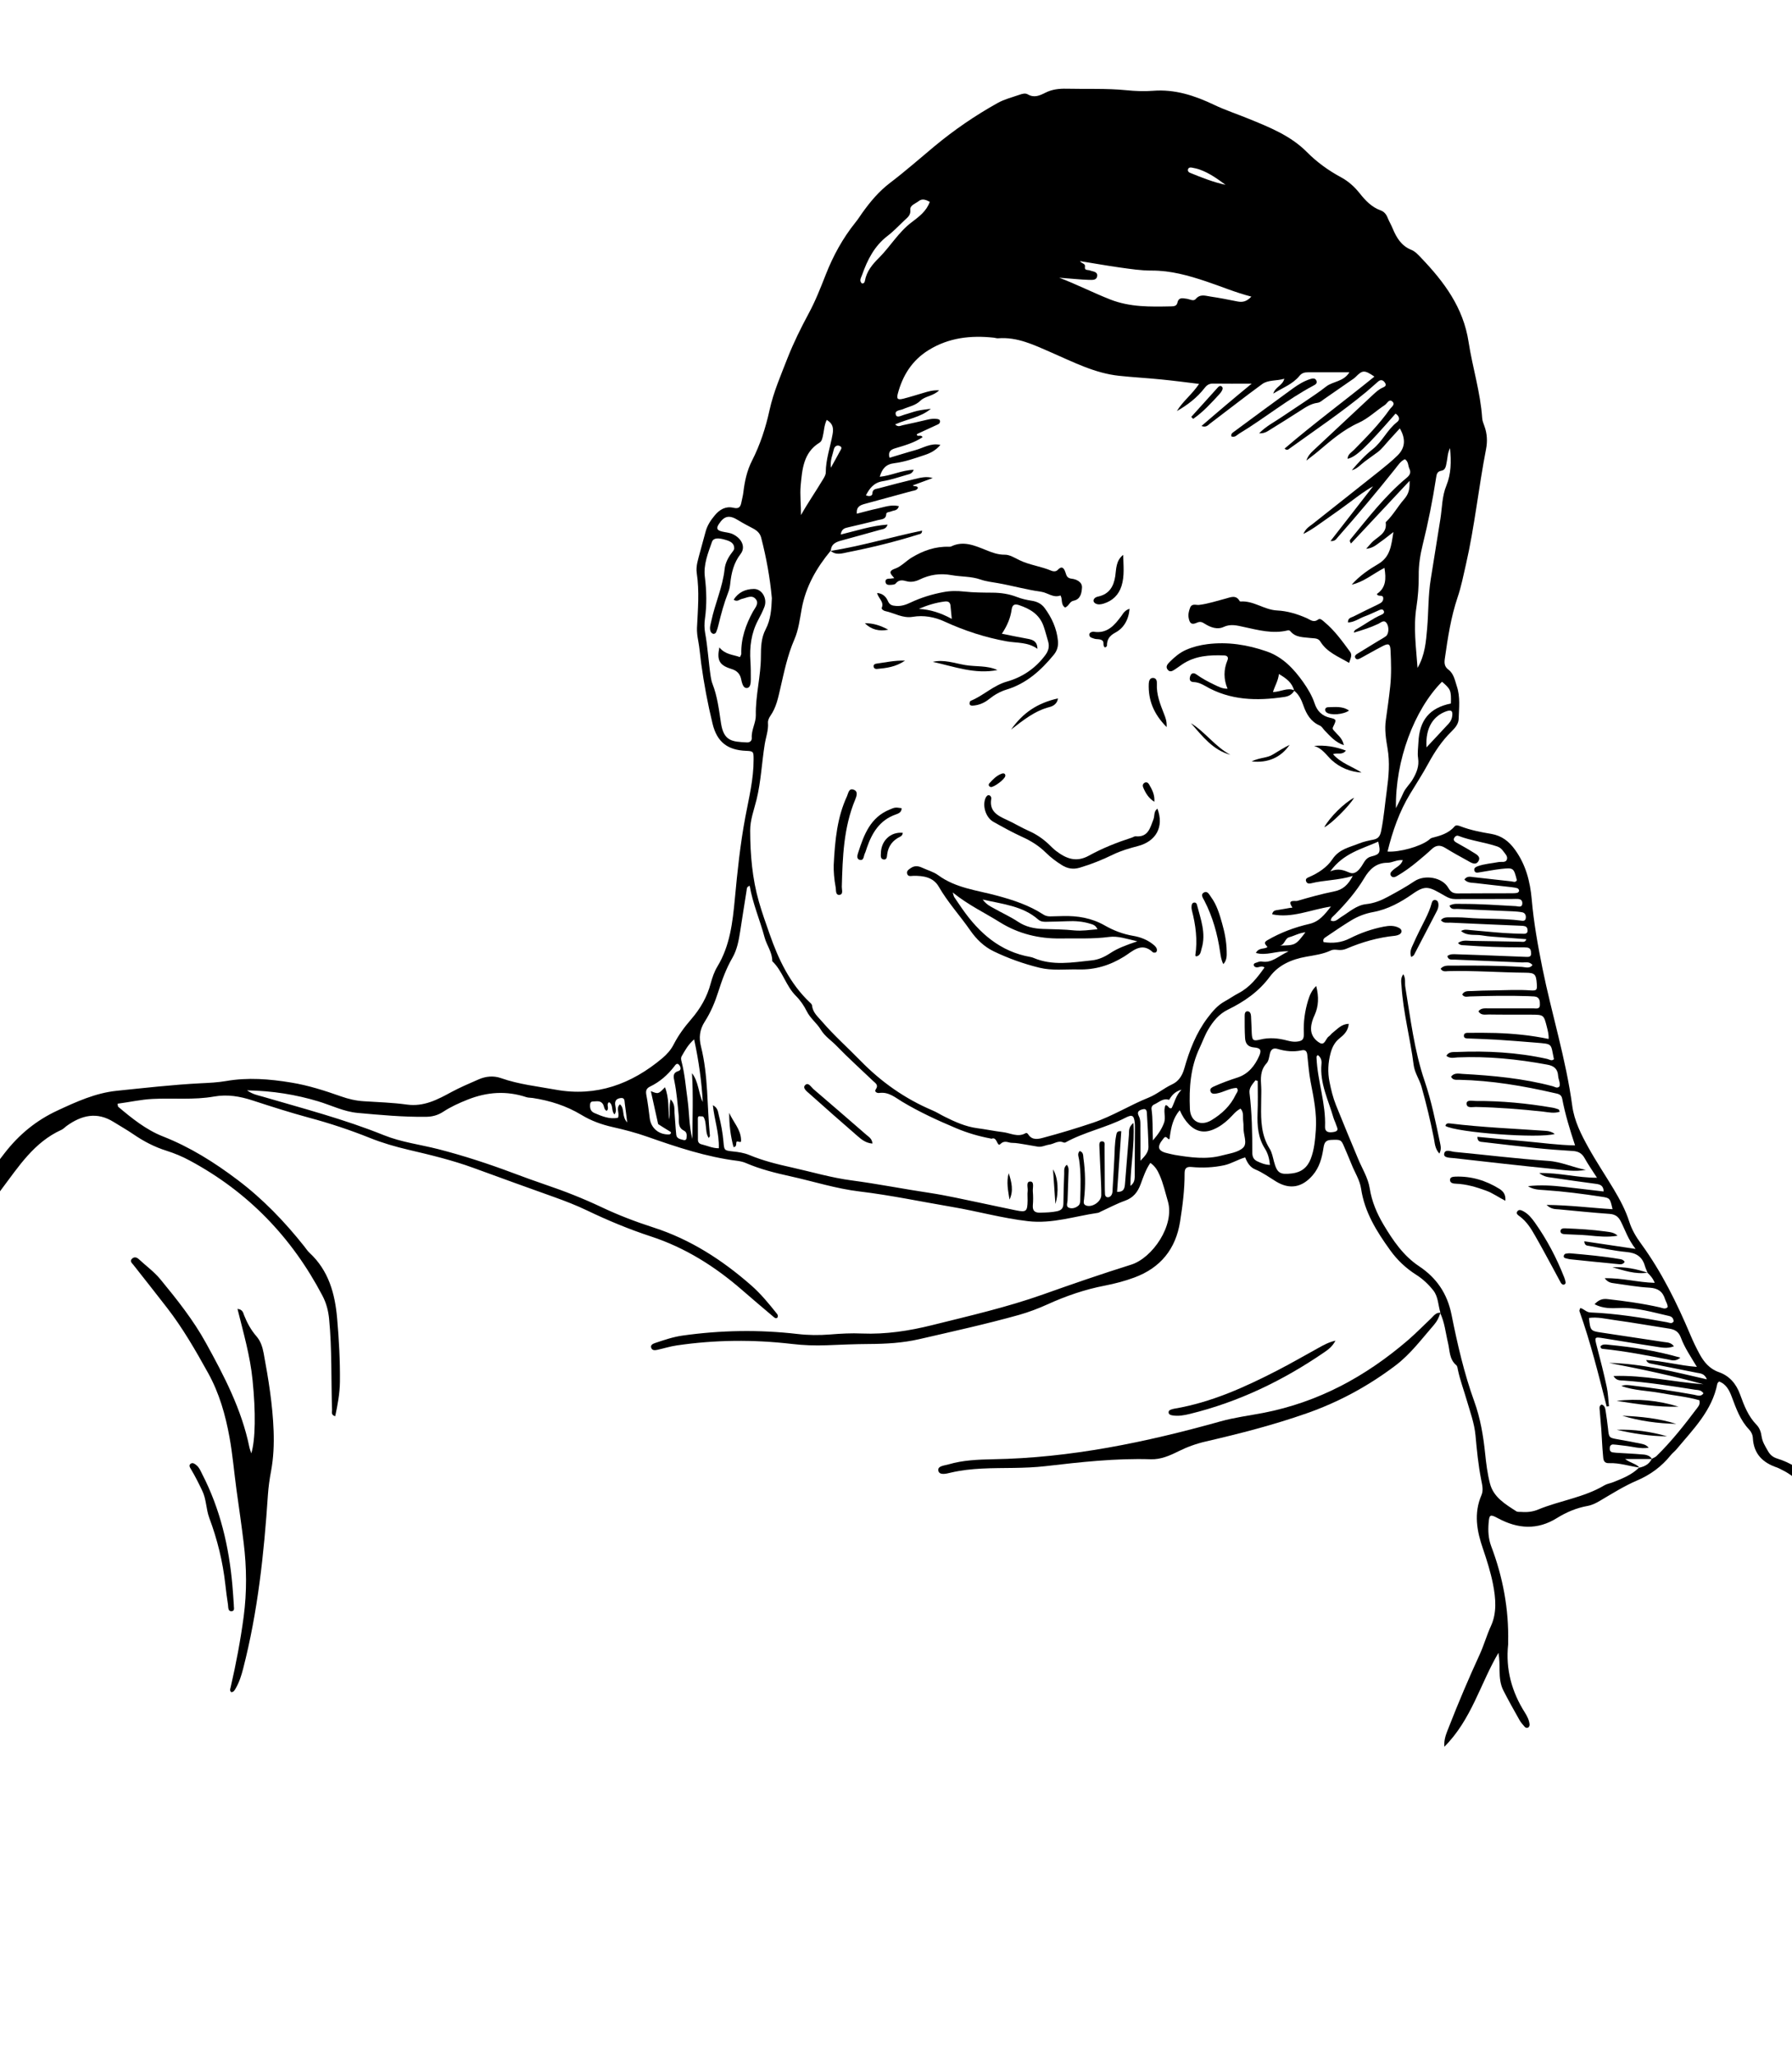 <?xml version="1.0" encoding="utf-8"?>
<!-- Generator: Adobe Illustrator 22.0.1, SVG Export Plug-In . SVG Version: 6.00 Build 0)  -->
<svg version="1.1" id="Calque_1" xmlns="http://www.w3.org/2000/svg" xmlns:xlink="http://www.w3.org/1999/xlink" x="0px" y="0px"
	 viewBox="0 0 2256.9 2587.9" style="enable-background:new 0 0 2256.9 2587.9;" xml:space="preserve">
<style type="text/css">
	.st0{fill:#FFFFFF;}
</style>
<g>
	<path d="M1814.2,1652.8c-3-9.5-2.7-20.4-9.1-28.4c-6-7.6-13.2-14.4-21.6-19.7c-12.9-8.2-23.8-18.5-32.7-30.9
		c-17-23.6-32.2-47.8-36.6-77.4c-1.6-11-8.1-20.6-12.1-30.9c-2.9-7.4-6.2-14.7-9.3-22.1c-3.7-8.9-4.5-8.9-16.6-8.4
		c-7.4,0.3-8.5,4.6-9.4,10.2c-1.9,12.4-5,24.3-13.5,34.2c-13.2,15.4-28.8,18.5-46.1,8c-8.7-5.3-16.9-11.4-26.4-15.3
		c-6.5-2.7-10-8.5-12.6-15.1c-9.4,2.7-17.3,7.9-26.4,9.9c-13.6,2.9-27.3,3.5-41.1,2.2c-6.3-0.6-8.8,1.5-8.8,8
		c0.1,20.5-2.5,40.7-5.7,60.9c-5.5,34.4-24.6,58-57.5,70.2c-12.1,4.5-24.5,7.7-37.2,10.2c-25,4.8-48.9,13-72,23.5
		c-11.7,5.3-23.8,9.9-36.2,13.4c-41.5,11.6-83.5,20.8-125.5,30.5c-20.8,4.8-42.1,6-63.5,6.1c-17.8,0.1-35.5,0.9-53.3,1.6
		c-14.7,0.6-29.3,0-43.9-1.7c-48.3-5.6-96.6-5.2-144.8,1.9c-8.3,1.2-16.4,3.8-24.7,5.6c-3.1,0.7-6.7,0.8-7.6-3.2
		c-0.7-3.1,2.4-4.5,4.9-5.4c11.4-3.8,22.7-7.7,34.7-9.4c48.2-6.8,96.5-7.6,144.8-2c13.7,1.6,27.4,1.7,41.2,0.6
		c13.3-1.1,26.7-1.8,39.9-1.2c30.1,1.2,59.4-3.3,88.3-10.5c47-11.7,94.2-22.5,139.9-38.7c36.8-13.1,73.7-25.8,111-37.5
		c26.7-8.4,55.1-49.5,46.1-79.9c-3.3-11.1-5.7-22.3-10.4-32.9c-2.5-5.7-5.5-11-11.6-15.3c-5.7,8.2-8.8,17.5-12.1,26.4
		c-3.7,10.3-9.3,17.5-20,21.3c-10.4,3.7-20.2,9-30.3,13.6c-1.2,0.6-2.4,1.4-3.6,1.6c-29.2,4.2-57.4,14-88,10.5
		c-32.4-3.7-63.5-12.5-95.4-17.9c-38.9-6.6-77.6-14.8-116.8-19.5c-29.6-3.5-58.1-12.7-87.1-19.1c-19.1-4.2-38-8.9-56.1-16.7
		c-3.2-1.4-6.8-2.2-10.3-2.7c-39.5-4.9-76.8-17.4-114.1-30.5c-14.2-5-28.8-8.8-43.5-12.1c-14-3.2-26.9-7.8-39.4-15.4
		c-18.7-11.3-39.5-17.9-61.2-21.2c-2.6-0.4-5.4-0.2-7.9-1c-25.1-8.3-49.4-6.7-74.1,3.1c-10.8,4.3-21.2,9-30.8,15.3
		c-6.6,4.3-13.5,6.2-21.3,6.3c-28.9,0.4-57.7-2.3-86.4-4.9c-17.4-1.6-33.2-9.6-49.7-14.6c-28.2-8.4-56.9-13.2-89.6-13.8
		c7.5,5.2,13.4,6.1,19,7.7c51.5,15.1,103.5,28.6,153.5,48.8c21.9,8.8,45.5,11.7,68.3,17.5c31.9,8.2,63.1,18.4,93.8,29.9
		c13.7,5.1,27.5,10.2,41.4,14.9c24,8.1,47.5,17.4,70.4,28.2c21.3,10.1,43.3,18.5,65.7,25.7c46.5,15,86.5,40.9,122.9,72.8
		c12.1,10.6,22.2,23,32.2,35.5c1.2,1.4,1.9,2.9,0.9,5c-2.2,2-3.9,0-5.5-1.3c-13.2-11.2-26.5-22.3-39.5-33.7
		c-33.9-29.4-71.2-52.9-114.1-67c-27.9-9.1-54.9-20.4-81.4-33.1c-12.8-6.1-26.1-11.3-39.5-16.1c-34.3-12.2-68.5-24.6-102.7-37.1
		c-26.8-9.8-54.4-16.4-82.1-22.9c-16.5-3.9-32.6-8.5-48.3-14.8c-25.2-10.1-50.8-18.6-77-25.6c-24-6.5-47.7-14.1-71.3-21.8
		c-15.8-5.1-31.3-7.8-48.3-4.8c-25.4,4.5-51.4,1.7-77.1,3c-15,0.7-29.5,4.1-44.3,6c0.4,2.3,0.3,3.4,0.8,3.9
		c17.3,14.6,35,28.9,56.3,37.3c34.2,13.4,65,32.8,94.1,54.8c31.7,23.9,59.1,52.4,83.8,83.5c2.2,2.8,4.2,5.9,6.7,8.2
		c24.1,22.3,32.1,51.4,34.8,82.7c2.3,26.5,3.8,53.1,3.5,79.8c-0.2,14.7-2.9,28.9-5.9,43.2c-5.5-1.4-3.9-5-4-7.8
		c-1.3-38.2,0-76.4-3.7-114.5c-1-10.4-3.5-20-8.3-29.2c-38.6-73.6-93.8-130.9-167.2-170.3c-9.4-5.1-19.3-9.2-29.4-12.4
		c-15-4.7-28.6-11.8-41.6-20.7c-8-5.5-16.6-10.3-24.9-15.5c-21.1-13.2-40.5-8.5-59.3,5.1c-2.2,1.6-4,3.7-6.4,4.8
		c-34.6,15.6-54.1,46.5-75.7,75.1c-7,9.2-13.2,18.9-22.2,26.4c-16.1,13.4-25.8,31.6-36.4,49c-11.8,19.4-23.6,38.7-38.2,56.1
		c-4.6,5.5-7.6,11.8-10.5,18.4c-9.4,22.1-17.4,44.6-23.8,67.8c-3.4,12.3-9.2,24-14.2,35.9c-17.4,41.4-37.9,81.3-59.3,120.7
		c-1.2,2.3-3,4.2-4.4,6.1c-5.2-1.4-3.6-4.9-3.5-7.7c0.8-26.3,10-50.3,20.3-74c11.7-26.9,24.4-53.3,35.1-80.6
		c7.5-18.9,13.4-38.6,18.4-58.4c3.8-14.6,10.5-27.4,19.5-39c19.9-25.7,36.3-53.7,53.9-80.9c3.9-6,7.4-12.2,12.5-17.2
		c21.3-20.9,38.8-45,57-68.5c18.1-23.3,39.7-41.1,66.7-53.6c23.9-11.1,47.6-21.9,74.1-24.7c35.3-3.6,70.6-7.7,106.1-9.5
		c10.6-0.5,21.4-1,31.8-2.8c27.6-4.8,54.8-2.6,82.1,1.9c21.6,3.5,42.3,10.2,62.8,17.4c9.3,3.3,18.7,5.5,28.5,6.1
		c18.2,1.2,36.4,1.7,54.4,4.2c21.5,3,38.9-6.4,56.4-15.9c11-5.9,22.4-10.7,33.8-15.7c9.3-4.1,19.1-5,28.6-1.6
		c22.3,7.8,45.8,10.3,68.8,14.5c51,9.2,95.3-7,134.2-39.7c5.8-4.9,10.8-10.5,14.3-17.4c5.9-11.5,13.6-21.9,22-31.6
		c11.5-13.3,20.1-28.1,24.6-45.2c2-7.3,4.4-14.5,8.3-21c16-26.3,19.3-55.8,22.1-85.5c3.2-34.5,6.8-68.8,13.2-102.9
		c4.5-24,10.5-47.7,10.4-72.4c0-10-0.1-10.5-9.5-10.9c-22.8-0.9-36.5-10.6-42.2-34.2c-6.1-25.1-10.8-50.2-14.3-75.7
		c-1.3-9.7-2-19.4-3.8-29c-1-5.2-1.7-10.6-1.5-15.9c1.1-23,3.2-45.9-0.3-69c-1.3-8.9,1.9-17.6,4.1-26.2c2.2-8.6,4.8-17.1,7-25.7
		c2.1-8,6.4-14.5,11.6-20.7c6.1-7.4,13.8-11.8,23.3-9.6c7.6,1.8,9.2-1.3,10.4-7.6c0.8-3.9,1.8-7.7,2.3-11.7
		c1.6-13.7,4.5-27.3,10.8-39.7c10.4-20.4,17.4-41.9,22.2-64c5-22.8,14.3-43.9,22.6-65.3c7.6-19.3,16.9-38.1,26.8-56.5
		c8.4-15.5,14.9-32.2,21.4-48.7c9.3-23.7,21.4-45.8,37.4-65.7c3.1-3.8,5.7-7.9,8.5-11.9c10.1-14.1,21-27.2,35.1-37.9
		c19.1-14.5,37.1-30.4,55.5-45.7c25-20.8,51.7-39.1,80.1-54.9c8.4-4.7,18.2-7.1,27.4-10.3c3.3-1.2,7.3-2.3,10.4-0.5
		c8.2,4.8,15.1,1.5,22.5-2.2c8.1-4.1,17-5.1,26-4.9c25.3,0.6,50.6-0.6,75.9,1.9c11,1.1,22.3,1.6,33.3,0.7c27.6-2.2,52.7,6.1,77,17.7
		c14.1,6.7,28.8,11.5,43.2,17.4c26.3,10.7,53.2,21.4,73.5,41.9c13.1,13.2,27.4,23.4,43.5,32.1c8.9,4.8,16.6,11.8,23.1,19.9
		c7.2,9.1,15.1,17.5,26.5,21.6c4.4,1.6,7.1,5,8.8,9.4c1.8,4.5,4.4,8.7,6.2,13.2c4.9,11.7,10.9,22,23.7,27.1
		c4.7,1.9,8.6,6.2,12.3,10.1c28.9,30.2,53.1,62.5,59.7,105.9c4.9,31.9,14.9,63.1,17.1,95.6c0.2,3.5,1.6,6.9,2.8,10.2
		c3.5,9.5,4,19.2,2.1,28.9c-9.4,48.3-14.4,97.5-25.4,145.5c-3.2,13.8-5.9,27.9-10.5,41.3c-8.4,25-12.3,50.8-16,76.8
		c-0.8,5.4-0.8,10.2,4.5,14.1c6.8,5.1,8.1,13.4,10.6,21c4.5,13.4,2.7,27.3,2.3,40.9c-0.1,6.4-4.5,11.5-9,15.9
		c-12.2,11.9-21.4,25.9-29.5,40.8c-7,12.9-15,25.1-22.6,37.7c-13.7,22.5-22.2,47.1-28.5,72.7c15.1,1,40.8-6.2,51.5-14.2
		c1.4-1.1,2.8-2.6,4.4-3c10.6-2.7,21-5.6,28.6-14.5c1.8-2.1,5-1,7.6,0c12.5,4.8,25.6,7.3,38.7,9.5c13,2.3,22.1,9.2,29.9,20.1
		c13.5,18.8,18.9,39.8,20.9,62.2c2.5,29.2,7.7,58,13.5,86.8c11.7,57.8,29.6,114.3,37.5,172.9c2.6,19.5,11.3,36.4,20.5,53
		c9.9,17.8,21.3,34.8,31.8,52.3c7.7,12.9,14.9,26.2,19.5,40.7c3.2,10.2,8.6,19.3,15,28c25.8,35.4,45,74.4,62,114.6
		c3.4,8.2,7.3,16.2,11.5,24c5.6,10.3,12.7,18.9,24.5,23c13.4,4.7,21.8,14.8,26.6,28c5,13.8,10.2,27.5,20.8,38.3
		c3.8,3.9,5.6,9.2,6.3,14.5c1,6.9,4.5,12.3,7.8,18.1c2.8,5.1,6.4,8.1,11.8,9.8c34.7,10.8,53.7,35.4,62.6,69.9
		c5.2,20.1,12.9,39.6,19.4,59.5c2.3,7.2,6.4,11.9,13.7,15c14.9,6.2,24.4,18.9,34,31.1c3.1,3.9,4.4,8.7,2.7,14.7
		c-5.2,0-8.5-3.5-11.8-6.7c-5.1-4.9-9.8-10.2-14.8-15.4c-5.3-5.5-10.9-10.6-18.2-13.1c-8.2-2.8-13.5-8.3-16.2-16.4
		c-7.5-22.8-15.9-45.3-22-68.4c-6.8-25.7-20.3-45-44.5-56.5c-1.6-0.8-3.1-1.7-4.8-2.3c-18.1-6-29.6-17.1-30.7-37.2
		c-0.2-4-2-7.9-4.8-10.8c-11.1-11.6-16.2-26.3-21.7-40.9c-3.1-8.3-7-16.2-16.1-19.5c-1,1.3-1.9,1.9-2.1,2.7
		c-6.6,34.1-30.5,57.5-51.4,82.6c-2.3,2.7-5.2,4.9-7.4,7.6c-11.4,14.2-25.6,24.6-42.2,31.7c-16.4,7-31.4,16.5-46.7,25.5
		c-5,3-10.2,5.6-15.9,6.6c-13.8,2.5-26.4,7.8-38.2,15.1c-24.9,15.6-49.6,13.8-74.5,0.4c-9.9-5.3-10.9-4.8-11.8,6.1
		c-0.8,9.8-0.3,19.4,3.2,28.9c14.8,39,22.4,79.4,21.4,121.2c0,0.9,0.1,1.8,0,2.7c-3.3,31.2,4.5,59.6,21.2,85.9
		c2.8,4.5,5.3,9.3,5.8,14.8c0.1,1.2-0.5,2.8-1.3,3.5c-1.5,1.2-3.5,0.9-4.8-0.5c-2.3-2.7-4.8-5.4-6.5-8.4
		c-7-12.4-13.9-24.7-20.4-37.4c-3.9-7.6-4.7-16.2-4.8-24.7c-0.1-7.4,0-14.9-1.4-22.7c-22.9,38.8-33.9,84.1-68.2,118.3
		c-0.6-10.3,2.9-17.4,5.7-24.7c12.1-31,25.1-61.6,39-91.8c5.3-11.6,8.7-24,14.1-35.7c7.6-16.6,6-34.7,2.6-52.3
		c-3-15.3-7.7-30.1-12.7-44.8c-7.7-22.2-11.8-44.6-1.9-67.5c2.8-6.4,0.8-13.3-0.4-19.7c-3.6-18.3-5.4-36.9-7.1-55.5
		c-1.4-15.2-6.7-29.4-10.9-43.9c-3.7-12.8-8.4-25.3-11.2-38.3c-0.4-2.2-0.7-5-2.1-6.2c-8.9-7.4-8.1-18.3-10.4-27.9
		c-3.1-12.9-4.2-26.3-10.2-38.4L1814.2,1652.8z M2080.4,1836.4c1.9-1.1,4.1-1.8,5.7-3.3c19.1-18.6,35.6-39.6,51.6-60.9
		c1.8-2.4,3.8-5,2.5-9.5c-15.7-4.5-32.4-6-48.9-9.1c-16.4-3-33.3-3.1-49.3-8.8c5.1-2.1,10.1-1,15.2-0.4c25.6,3,51,6.8,76.4,11.4
		c3.8,0.7,8.5,3,11.8-1.8c-2.9-4.5-7.2-4-11-4.6c-29.8-4.7-59.6-9.4-89.8-11.5c-4-0.3-8.8,0.5-12.5-5.7
		c39.1-1.4,75.9,7.7,113.2,10.4c-39.3-10.9-79-19.2-118.9-26.9c41.6,0.9,81.6,11.1,123.3,20.7c-3-7.6-8.3-7.4-12.8-8.3
		c-18.7-3.8-37.4-7.5-56.1-11.2c-2.7-0.5-5.8-0.7-7.6-4.8c21.5,1.1,41.4,6.9,63.9,8.6c-8-13.3-15.5-24.3-20.1-36.7
		c-2.7-7.4-7.4-10.3-14.5-11.4c-23.2-3.6-46.4-7.7-69.7-10.9c-10.4-1.4-20.8-4.1-31.6-2.6c1.7,15.9,2,16.4,15.5,18.4
		c26.3,4,52.7,7.9,79,11.9c4.2,0.6,8.8,0.4,12.5,5.4c-8.8,3.4-16.5,1.3-24.1,0.2c-21.5-3.2-42.9-6.9-64.4-10.3
		c-11.9-1.9-11.7-1.8-8.5,10.5c4.4,16.7,8.7,33.5,12.3,50.4c1.8,8,2,16.4,2.9,24.6c-1,0.1-1.9,0.3-2.9,0.4
		c-10.3-40.4-20.3-80.8-34.3-120.1c-0.3-1,0.6-2.4,1.1-3.9c4.8,1.2,7.4,5.4,12.9,5.6c32.4,1.3,64.4,6.5,96.3,12.3
		c2.8,0.5,5.9,2.5,8.3-0.9c0-3.8-2.1-6.1-5.4-6.9c-20.7-4.6-41-11-62.7-10.1c-10,0.4-20.8,0.9-31.5-4.8c5.5-5.7,10.2-7.2,16.6-6.4
		c22.1,2.5,44,5.5,65.7,10.4c3.2,0.7,6.6,2.9,9.8-0.3c0.1-3.8-2.2-6.7-3.3-10.1c-3-9.7-9.1-13.8-19.5-14.4
		c-14.6-0.8-29.1-3.4-43.6-5.4c-4-0.6-8.5-0.6-12.9-6.5c22.3-0.5,41.8,5.3,63,5.8c-2.3-5.8-5.5-9.3-9-12.6l0.1,0.2
		c-1.1-2.9-2.5-5.7-3.4-8.7c-3.3-11.8-10.9-16.6-23.1-17.7c-15.9-1.5-31.5-5-47.3-7.7c-2.4-0.4-5.6-0.2-6-5.8
		c20.8,3.1,41.1,6.1,64.6,9.6c-9.6-12.3-13.1-23.8-18.5-34.4c-3.1-6.3-7.2-9.2-14.3-9.7c-21.3-1.5-42.5-3.7-63.7-5.7
		c-4.6-0.4-9.6,0.1-15.6-5.6c29.4,0.3,56,3.8,83.1,5.4c-3.2-13.9-3.2-14.1-13.8-15.7c-23.7-3.6-47.5-6.7-71.4-8.3
		c-7.2-0.5-14.6-0.5-21.3-5c15.6-1.8,31.1-0.8,46.6,1c16.1,1.9,32.3,3.8,48.7,5.7c-0.2-7.4-4.3-8.9-9.7-9.6
		c-18.5-2.4-36.9-5.1-55.4-7.8c-4.6-0.7-9.5-0.8-16.1-5.8c25.7-0.6,48,6,72.8,5.9c-5.9-9.2-11.2-16.7-15.6-24.7
		c-3.4-6.2-8.1-8.6-15-9c-15.5-0.9-31-2.1-46.5-3.7c-22.1-2.3-44.1-4.9-66.2-7.5c-3.1-0.4-7.3,0.1-7.3-6.6c20.5,1.9,40.7,3.9,61,5.7
		c20.2,1.8,40.3,4.7,62,5.1c-6.7-20.3-12.5-39.3-16.2-58.8c-1.1-5.7-5.3-6.1-9.8-7.1c-39.5-9.1-79.2-15.8-119.8-16.7
		c-3.7-0.1-8.1,0.9-10.4-3.9c4-5.3,9.7-3.8,14.7-3.5c38.2,2.1,76.2,5.6,113.3,15.5c2.7,0.7,5.7,3.3,8.6,0.2
		c1.2-4.6-1.4-8.7-1.7-13.1c-0.6-8.7-4.8-12.7-13.9-14.3c-37.3-6.9-74.7-10.7-112.6-9.1c-4.6,0.2-9.6,1.9-14.3-2
		c3.2-5.5,8.5-4.6,13-4.8c38.3-1.6,76.4,0.4,113.9,8.7c2.8,0.6,5.6,3.2,8.6,0.4c-4.3-20.3-1-19-23.3-20.9
		c-16.4-1.4-32.8-2.6-49.1-3.7c-11.5-0.7-23.1-1-34.6-1.5c-2.5-0.1-6.2,0.2-6.4-3c-0.3-4.5,3.9-4.1,6.8-4.1
		c11.1-0.1,22.2-0.1,33.3,0.2c22.1,0.7,44,2.8,66.6,7.5c0.3-5.9-1.1-10.5-2.2-15.1c-3.9-15.3-3.9-15.4-19.6-15.5
		c-17.8-0.1-35.5,0.1-53.3-0.2c-4.6-0.1-10,1.6-13.3-4c3.6-4.7,8.7-3.6,13.4-3.7c18.7-0.1,37.3,0.1,56,0c3.3,0,7.9,1.3,8-4.2
		c0.1-4.8-0.1-10.2-7-10.8c-2.7-0.2-5.3-0.3-8-0.4c-24.4-0.8-48.9-0.4-73.3,0.4c-3.3,0.1-7.1,1.5-9.5-2.5c2.8-5,7.6-4.1,11.8-4.3
		c8.9-0.5,17.8-0.7,26.6-0.8c16-0.2,31.9-1.2,47.9,0c7.6,0.5,8.2-0.7,7.6-8.4c-0.9-12-2.4-13.8-14.2-13.9c-32.4-0.3-64.8-2.8-97.2-2
		c-3.3,0.1-7.1,1.3-9.7-3c4.1-4.8,9.7-3.8,14.7-3.9c29.3-0.2,58.6-0.2,87.9,1.6c4.2,0.3,9.4,2.5,13.1-2.3c-3.8-4.8-8.6-3.2-12.8-3.3
		c-28.4-1.3-56.8-2.3-85.2-3.6c-3.5-0.2-8.1,1.1-9.2-4.5c3.8-2.9,8-2.3,11.9-2.2c18.2,0.5,36.4,1.3,54.6,2
		c11.1,0.4,22.2,0.9,33.3,1.3c2.7,0.1,5.7-0.2,5.6-3.9c0-3.6-0.3-7.4-5.1-7.9c-2.6-0.3-5.3-0.2-8-0.2c-23.6,0-47.1-0.9-70.6-2.6
		c-2.8-0.2-5.8,0.2-8.3-2.9c5.6-4.1,11-2.8,16.1-2.7c20.9,0.2,41.7,0.8,62.6,1.1c2.5,0,6,1.2,7.4-3.2c-9.8-0.7-19.1-1.4-28.4-2.1
		c-9.3-0.8-18.7-1.1-27.8-2.7c-8.5-1.5-18.1,1.3-26.1-5.5c4.3-2.5,7.8-1.5,11.3-1.2c14.2,1.2,28.3,2.7,42.5,3.7
		c8.4,0.6,16.9,0.8,25.3,1c2.4,0.1,4.6-0.9,4.7-3.5c0.1-2.7-0.6-5.5-3.8-6.1c-2.1-0.5-4.4-0.5-6.6-0.6c-28.8-1.3-57.7-2.4-86.5-3.8
		c-4.2-0.2-8.9,1.2-12.3-3.1c2.9-3.7,7-3.6,10.9-3.6c7.1,0,14.2-0.1,21.3,0.5c22.6,1.9,45.3,0.6,67.8,3.5c2.9,0.4,6.7,1.3,7-3.5
		c0.3-3.4-1.2-6.3-4.8-6.9c-3.9-0.7-7.9-1-11.9-1.2c-23.1-1-46.1-1.9-69.2-3c-3.5-0.2-8.1,1.5-10.3-4.1c5.3-3.1,10.7-2.2,15.8-2.2
		c22.7-0.1,45.3,1.6,67.9,2.8c2.9,0.2,7.9,2.3,8.1-3.4c0.2-5.6-4.3-5.8-8.6-5.7c-1.8,0.1-3.6,0.1-5.3,0.1c-23.5,0-47.1,0.1-70.6,0.1
		c-4.7,0-8.4-1.3-13-4c-19.9-11.5-24-14.2-40.8-2.4c-14.8,10.4-31.3,19.4-49.3,22.7c-10.4,1.9-19.5,5.4-28.2,10.7
		c-10.6,6.5-20.9,13.5-31.2,20.5c-2.1,1.4-4.7,2.9-3.3,6.7c11.5,1.7,22.3,0.8,33.2-4.8c13.4-6.8,27.8-11.8,42.7-14.7
		c6.6-1.3,13.3-1.7,19.5,1.8c3.9,2.3,3.6,6.2-0.3,8.2c-1.6,0.8-3.3,1.3-5.1,1.5c-21.4,2.1-41.8,8-61.5,16.4
		c-3.3,1.4-6.9,1.8-10.5,1.4c-3.1-0.3-6.1-0.7-9.1,0.8c-9.8,4.6-20.4,5.9-30.9,7.8c-18,3.2-34.7,10.3-45.7,25.1
		c-14,18.9-32.3,31.5-52.8,41.5c-11.3,5.5-18.8,14.8-24.9,25.2c-4.3,7.2-7.1,15.3-10.7,22.9c-11.6,24.4-13.4,50.4-12.3,76.8
		c0.6,15.9,13.4,22.5,27.1,14.3c13.1-7.9,24.1-18.2,30.7-32.3c1.2-2.5,4.2-5.1,1.1-8.4c-9.1,0.4-16.8,5.7-25.5,7.1
		c-3,0.5-6.7,0.8-7.6-3.3c-0.7-3.2,2.1-4.5,4.5-5.6c9.7-4.4,19.7-8,29.9-11.3c13.6-4.5,21.8-15,27.2-27.4c3.1-7.1,1.4-9.8-6.4-10.4
		c-8-0.6-11.1-5-11.5-11.8c-0.6-9.3-0.5-18.6-0.5-28c0-2.6,0.4-6,3.9-5.7c3.1,0.2,3.9,3.4,4.1,6.1c0.5,7.1,0.5,14.2,0.9,21.3
		c0.5,9,1.6,10.4,10.5,8.2c11.7-2.9,22.9-1.8,34.2,1.2c3.9,1,7.8,1.8,11.8,1.4c7.7-0.8,9.4-2.9,9.1-11c-0.6-13.9,1.3-27.4,5.3-40.7
		c2-6.7,4.7-13,10.3-18.4c3.5,13.7,3,25.7-2,36.6c-2.5,5.3-4.3,10.7-4.5,16.5c-0.4,8.6,4.7,15,11,18.6c6.4,3.6,7.4-5.6,11.4-8.2
		c1.8-1.2,3-3.3,4.8-4.6c6-4.6,11.1-11.1,20.3-11.2c-0.8,8.9-6.1,13.8-11.6,18.2c-6.3,5-9.4,11.5-11.4,19
		c-3.1,11.8-3.7,23.6-1.3,35.6c2,10.1,4.4,20,8.2,29.5c9.1,22.7,18.5,45.2,27.9,67.7c5.1,12.3,12.5,23.8,14.6,37.1
		c2.6,16.6,9,31.5,17.4,45.7c11.9,19.9,24.9,39.1,44.6,52.2c22.1,14.7,35.6,34.3,41,61c7.4,36.9,15.8,73.8,28.7,109.4
		c7.6,21,11.3,42.9,13.6,65c1.3,12.8,2.9,25.7,6.1,38.1c4.4,17.4,19.3,26.1,33.2,35.1c1.7,1.1,4.3,0.6,6.5,0.8
		c7.2,0.6,14.4-0.2,21-3c27.4-11.3,57.6-15.1,83.5-30.5c3.4-2,7.5-2.5,11.2-4c11.5-4.6,23.1-9.1,32.2-18.1
		C2071.6,1846.2,2077.1,1843,2080.4,1836.4z M1046.1,693.4c-17.8,21.5-31.3,45-36.4,72.9c-2.4,13.1-4,26.8-9.3,38.8
		c-8.6,19.8-12.8,40.6-17.6,61.3c-2.8,12.1-5.2,24.3-12.6,34.8c-1.7,2.4-3.2,5.8-3,8.6c0.8,9.5-2.7,18.2-4.1,27.2
		c-3.7,23.2-4.7,46.8-10.3,69.7c-3.2,12.9-8.1,25.6-8,39c0.1,30.2,2.6,60.3,11,89.5c3.9,13.6,8.7,27,13.4,40.4
		c11.2,32.1,25.5,62.4,50.7,86.3c1.3,1.2,2.7,2.3,2.9,4.2c0.9,8.7,7.4,13.9,12.5,19.9c15.1,17.5,32.4,32.9,48.5,49.4
		c26.1,26.7,55.9,47.7,90.3,62.3c5.3,2.2,10.2,5.4,15.3,7.9c13.1,6.6,26.8,12.7,41.1,14.6c10.9,1.4,21.7,3.7,32.6,5
		c9.4,1.1,18.7,6.9,28.4,1.4c1.4-0.8,2.6,0.1,3.4,1.3c4.9,8,13,6,19.2,4.3c21-5.6,41.8-11.9,62.4-18.8c24.4-8.2,46.3-22.1,70.2-31.7
		c10.4-4.2,19.1-11.8,29.4-16.6c8.1-3.7,12.9-10.8,15.5-20.2c6.4-22.6,14.8-44.4,29.2-63.5c6.3-8.3,12.6-15.9,21.8-20.9
		c5.8-3.2,11.3-7.1,17.2-10.2c14.3-7.4,23.7-19.6,32.8-32.4c-4-2.9-7.4,0.6-10.8-0.3c-1.4-0.4-2.4-1.1-2.7-2.5
		c-0.4-1.7,0.9-2.5,2.1-2.9c2.5-0.8,5.3-2.2,7.7-1.8c13,2.4,21.1-7,34-12.8c-15.5-0.8-28,5.9-41.2,2c3.8-7.2,10.5-4.3,14.6-7.4
		c-2.1-3.1-5.9-5.2-0.3-8.5c16.6-9.7,34.3-16.3,52.9-20.6c12.3-2.8,19.1-11.3,27.3-21.9c-25.8,3.9-48.8,15-74,9.8
		c1-5.1,4.4-5,7.3-5.5c5.2-0.9,10.5-1.7,15.8-2.7c0.7-0.1,3,0.3,2-1c-6.7-10,3.9-7,6.5-7.7c15.3-4.5,30.8-8.8,46.4-11.9
		c11.1-2.2,17.7-8.3,23.5-19.5c-18.3,5.6-35.8,5.1-52.6,9.3c-2.9,0.7-5.5,0.1-6.3-3.1c-0.7-2.8,1.7-3.9,3.7-4.7
		c11.7-5,22.9-12.5,29.4-22.3c8.7-13.2,21.6-15.1,33.8-20.1c5.7-2.3,11.9-3.6,18-4.8c6.1-1.2,8.4-4.4,9.7-10.6
		c3.5-17,4.8-34.2,7.2-51.4c2.4-17.6,4-35.1,0.9-53c-2-11.6-3.9-23.7-2.1-35.8c2-14.1,4-28.1,5.5-42.3c1.6-15,1.1-30.2,0.4-45.2
		c-0.4-8.3-2.5-9.2-10.2-5.2c-9.1,4.7-17.9,9.8-26.9,14.7c-2.3,1.2-5.3,3.1-7.1,0.3c-1.9-2.9,1-4.7,3.3-6.1
		c8.3-5.1,16.7-10.2,25-15.3c3.4-2.1,7-3.9,10.2-6.3c3.5-2.8,4-11.4,1-16c-3.4-5.3-7.3-1.1-10.4,0.4c-9.9,4.7-20.2,8-31.1,11.2
		c0.5-3,2.1-3.7,3.6-4.5c10.4-5.9,20-13.2,31.1-18c2-0.9,4.3-2.3,2.9-5c-1.3-2.5-3.8-1.7-5.8-0.8c-6.1,2.6-12.1,5.7-18.3,7.9
		c-6.8,2.5-13,7.4-20.9,7.6c-0.3-5.8,4.1-6.1,6.9-7.5c10.3-5.3,20.7-10.2,31.1-15.3c3.1-1.6,6.5-3.1,6.4-7.6c-0.1-5.7-6.5-1-8-5.5
		c11.3-7.6,11.9-18.8,9.5-32.8c-14.4,7.5-26.1,17.7-41.2,21.1c9.6-10.9,21.3-18.9,33.4-26c15.3-9,16.4-23.2,19.1-40.2
		c-6.8,5.2-11.5,9.1-16.6,12.6c-4.6,3.2-8.9,7.6-17.7,8.5c3.4-3.8,4.8-5.4,6.2-7c7-8.1,20.6-11.6,18.4-26.2c0-0.3,0.4-0.8,0.8-1.1
		c8.7-8.4,14.5-19.1,22.2-27.9c6-6.9,7.4-12.7,7.1-23.4c-25.7,27.5-49.6,53.1-73.8,78.9c-1.9-2.7-1.7-4-0.8-5.1
		c22.3-27.1,43.7-55,70.8-77.5c4-3.3,5.9-6.6,3.6-11.4c-1.9-3.9-1-9-5.7-12.1c-5.4,2.4-8.5,7.4-12,11.8
		c-23.5,29.5-47.8,58.4-72.8,86.7c-1.8,2.1-3.2,5-8.9,4.5c18.6-23.9,36.1-46.4,53.6-68.9c-10.3,5.7-19.4,12.7-28.5,19.5
		c-9.6,7.1-19.3,14.2-29.2,21c-9.2,6.3-18,13.4-30.1,19.5c3.3-7.4,7.9-9.6,11.6-12.5c28.2-22.4,56.5-44.6,84.6-67
		c7.6-6.1,15.2-12.3,22.2-19.1c10-9.7,10.8-21,3.1-34.3c-4.5,5-9,9.9-13.5,14.8c-4.8,5.2-9.1,11.2-14.7,15.3
		c-5.3,3.9-10.7,7.8-16.1,11.7c-5.2,3.9-9.5,9.2-16.2,10.9c8.2-9.6,16.5-18.8,26.2-26.4c12.4-9.7,18.4-24.7,30.9-34.3
		c4-3,2.7-7.7-2-10.6c-37.8,43.2-49.6,54.4-60.4,56.9c0.2-5.8,5-8.1,8.2-11.4c15.9-16.2,31.8-32.3,44.9-50.9c2.1-3,7.5-6.2,3.2-9.9
		c-4.1-3.6-6.5,2.6-9.4,4.5c-11.1,7.3-21,17-33,22.4c-19.5,8.8-35,22.4-50.9,35.8c-4.8,4.1-10,7.8-14.9,11.7
		c1.8-5.4,4.9-9.1,8.4-12.3c25.3-23.7,50.6-47.3,75.9-70.9c3.6-3.3,7.2-6.6,11.8-8.6c2.7-1.2,5.1-2.5,3.1-5.8
		c-2.1-3.5-5.2-5-8.8-1.9c-5.1,4.3-9.9,8.9-15,13.1c-30.8,25.5-64,47.8-96.5,71.2c-1.6,1.2-3.5,3-6.3,0.1
		c36.6-31.4,75.4-60,113.1-90.6c-12.5-8.5-15-8.3-23.4,0.2c-1.8,1.9-4.1,3.3-6.3,4.8c-11.3,7.9-22.6,15.7-33.9,23.5
		c-2.5,1.8-4.8,4.1-8.1,4.5c-8.7,1.1-15.6,6.1-22.7,10.6c-12,7.6-23.9,15.3-36.1,22.7c-3.9,2.4-7.7,5.5-14.7,5.1
		c9.1-9.3,19.2-14.1,28.3-20.4c9.5-6.5,19.3-12.7,28.8-19.2c9.2-6.3,18.5-12.3,27.2-19.2c8.6-6.8,21.9-5.9,29.4-18
		c-18.6,0-35.5,0-52.3,0c-4.1,0-7.5,0.8-10.5,4.4c-8.4,10.4-20.8,14.9-33.1,22.4c2.7-8.7,11.8-10,13.9-18.7c-10,3-20.2,1.2-27.8,6.7
		c-22.2,16.2-43.8,33.2-65.8,49.8c-2.5,1.9-4.7,5.2-10.7,3c11.1-9.5,21-18.1,31.1-26.6c9.9-8.4,19.9-16.6,32.1-26.7
		c-18.4,0-33.4,0.1-48.5-0.1c-4.8-0.1-7.7,1.6-10.9,5.7c-9.4,12.1-21.4,21.3-34.8,28.9c7.3-12.2,18.9-20.7,28-34.2
		c-17.2-2.1-32.4-4.1-47.7-5.6c-17.7-1.8-35.4-2.7-53-4.6c-30.6-3.2-57.7-17.3-85.3-29.3c-21.7-9.4-42.7-19.9-67.3-17.9
		c-1.7,0.1-3.5-0.6-5.3-0.8c-28.9-3.1-56.6-0.1-82,15.6c-20.9,12.9-32.8,32-38.9,55.1c-1.7,6.5,0,7.9,7.1,6.1
		c8.6-2.2,17.1-4.9,25.6-7.4c5.7-1.7,11.4-3.5,19.4-3.1c-7.6,7.4-17.5,7.2-23.3,12.8c-6.5,6.4-14.7,7.6-22.3,10.9
		c-3.6,1.6-10.9,1.3-8.9,7.2c1.4,4.2,7,0.8,10.5-0.2c5.6-1.5,11-3.6,16.6-4.9c5.6-1.3,11.3-1.8,17-2.6c-13.2,11.1-29.9,12.8-45,19.7
		c3.8,3.8,6.8,1.5,9.5,1c10.4-2.1,20.8-4.6,31.2-7c3.9-0.9,7.9-1.5,11.9-0.9c1.7,0.3,3.7,0.5,3.9,2.8c0.2,2-1,3.4-2.7,4.1
		c-8.4,3.9-16.9,7.8-25.4,11.7c-1.1,0.5-1.4,1.1-0.8,2.1c2,1.5,5.3-1.1,6.9,2.3c-10.5,7-22.5,10.4-34.3,13.9
		c-5.7,1.7-9.4,4.2-7.3,12c11.3-3.3,21.8-6.7,32.4-9.6c10.1-2.7,19.6-9.4,31.7-6.6c-5.8,6.8-12.3,10.2-19.5,12.6
		c-12.6,4.2-25.3,8.8-38.5,10.4c-10.7,1.3-15.4,6.9-18.4,17.1c14.6-1.4,27.7-8.3,42.8-8.8c-2,5-5.3,5.4-8.2,6.2
		c-10.2,2.9-20.4,6.5-30.9,8.2c-11.1,1.8-16.4,8.8-21.1,17.7c4.1,1.9,8,0.9,8.1-2.1c0.2-6.1,4.5-5.7,8.1-6.7c15-4,30-8,45.1-11.6
		c7.3-1.7,14.8-3.8,22.8-1.3c-8.3,3-16.5,6.1-25.2,9.3c2.6,1.9,5.5,0,6.6,3.1c-1.5,3.3-4.9,3.3-7.7,4c-19.7,5.4-39.4,10.8-59.1,16.1
		c-5.8,1.6-10.9,3.4-10.2,12.4c9.1-2.3,17.5-4.7,26.1-6.5c8.7-1.9,17.3-5.3,26.9-3c-1.7,6-6.1,5-9.1,6.4c-2.3,1.1-6.7,0.9-6.8,3.3
		c-0.3,7.3-6.1,6.7-10.3,7.8c-12.4,3.3-25,6.2-37.5,9.1c-4.4,1-8.5,1.9-9.5,9.1c19.9-4.8,38.6-11.1,59-12.5c-2,5.8-6,5.6-9.2,6.5
		c-16.2,4.6-32.5,9-48.8,13.5c-6.7,1.8-12.9,4.2-13.5,12.5L1046.1,693.4z M1423.7,1492.8c4.2-2.9,5.3-6.8,5.4-11.3
		c0-20.4,0.2-40.8,0.3-61.3c0-2.2,0-4.5-0.2-6.7c-1.1-9.5-3.2-10.8-11.8-6.4c-24.3,12.5-51.6,17.8-75.6,31.1c-0.6,0.3-1.7,0.3-2.4,0
		c-6.6-3-12,1.9-17.9,2.7c-4.8,0.7-9.3,3.3-14.3,2.6c-5.3-0.8-10.5-1.9-15.7-2.7c-5.7-0.9-11.4-2.1-17.1-2.1c-4.6,0-9-3.9-14.5,1.5
		c-4.3,4.3-3.8-9.9-11.1-6.7c-0.3,0.1-0.8-0.2-1.3-0.3c-14.9-2.8-29.2-7-43.2-12.9c-23.3-9.8-46.2-20.3-67.9-33.3
		c-9-5.4-17.2-12.8-29.1-11.1c-2.8,0.4-6.4-1.6-4.4-4.4c4-5.8-0.4-7.9-3.4-10.8c-15.4-14.7-31.3-29-46.1-44.3
		c-6.5-6.7-14.4-11.6-19.6-20.1c-4.9-8.2-13.3-14.3-17.7-23.2c-3.6-7.2-8.1-13.8-13.8-19.5c-12.7-12.7-16.6-31.2-29.7-43.6
		c0.2-11.1-7-19.8-9.7-30.1c-5.8-21.7-14.9-42.4-18.7-64.8c-4,1.2-3.6,3.8-3.9,5.9c-2.8,17.1-5.4,34.3-8.1,51.5
		c-1.8,11.5-3.9,23-9.7,33.1c-7.9,13.6-13.2,28.2-17.9,43c-4.2,13.2-9.6,26-17,37.5c-6.7,10.4-7.5,20.4-4.7,31.5
		c9.2,36.9,7.5,74.8,11.2,112.2c0.1,0.7-0.7,1.4-1.5,2.8c-3.3-5-3-10.4-3.7-15.6c-0.4-3.5-0.7-7.1-2.5-10.3c-1.1-2-3.1-1.1-4.7-1.4
		c-2.6-0.5-2.8,1.3-2.8,3.1c0,8.9,0.1,17.8,0.1,26.6c0,3.1,1.9,5,4.7,5.6c7.1,1.7,13.9,5,21.6,4.9c0.6-18.7-5.5-35.5-7.5-54.2
		c6.3,3.3,6.4,8.2,7.4,12.2c2.9,11.2,5,22.5,6,34.1c0.9,10.6,1,10.7,11.7,11.9c7.1,0.7,14.2,1.8,20.8,4.5
		c17.3,7.2,35.4,11.7,53.6,15.7c25.1,5.6,50,13,75.5,16.3c33,4.4,65.7,10.9,98.6,15.8c21,3.2,41.8,8,62.7,12.3
		c15.2,3.1,30.4,6.6,45.6,9.6c12.9,2.6,14.3,1.3,14.5-12.4c0.1-4-0.4-8,0.1-12c0.5-4.3-2.5-12.1,3.4-11.9c5.3,0.1,2.7,8.1,3.1,12.6
		c0.5,5.7,0.5,11.6,0,17.3c-0.5,7.1,2.6,9.5,9.3,9.3c7.1-0.2,14.1-0.3,21.2-1.8c5.9-1.3,8-4.2,8-10.1c0.1-12.4,0.6-24.9,1-37.3
		c0.1-3.7-0.8-7.9,3.3-11.1c2.9,3.5,2.2,7.1,2.1,10.5c-0.3,11.5-0.9,23.1-1.2,34.6c-0.1,3.3-2.5,7.7,2.3,9.2c3.9,1.2,8-0.1,11.2-2.7
		c2.7-2.2,2.4-5.6,2.5-8.7c0.5-16.4,1-32.8-1.4-49.2c-0.5-3.6-2.7-7.5,0.7-11c4.8,1.4,4.3,5.5,4.7,8.8c2.4,17.2,2.8,34.5,0.8,51.8
		c-0.3,2.9-1.5,6.5,2.6,8c7.6,2.8,19-4.8,19.1-13c0.1-9.3-0.5-18.6-0.9-28c-0.5-11.1-1.1-22.2-1.5-33.3c-0.1-2.5-0.4-6.3,2.9-6.5
		c4.8-0.3,3.6,4.1,3.6,6.8c0.2,16.4,0.2,32.9,0.3,49.3c0,3.5,0.1,7.1,0.3,10.6c0.1,1.9,1.2,3.4,3.1,3.7c1.9,0.2,3.5-0.8,4.6-2.2
		c2-2.6,1.8-5.9,1.9-8.9c0.8-12.4,1.4-24.8,2.1-37.2c0.5-9.8,0.4-19.6,2.3-29.2c0.6-2.8,0.6-6.4,6.5-5.6
		c-1.8,25.4-3.6,50.8-5.3,76.3c9,0.3,9.5-5,10-10.6c1.6-20.4,3.2-40.7,4.9-61.1c0.4-4.5-1-9.7,5.7-15.1
		C1429.2,1441.8,1423.8,1467.2,1423.7,1492.8z M972.1,753c-2.3-25.3-6.9-50.9-13.5-76.3c-1.5-5.6-5.4-8.9-10.3-11.5
		c-6.3-3.3-12.6-6.6-18.6-10.3c-11.1-6.9-17.5-5.7-24.4,4.9c-3.4,5.2-2.5,7.7,3.9,9.3c4.7,1.2,9.7,1.3,14.1,3.5
		c11.2,5.6,16,16.3,9.4,24.8c-8.6,11.2-11.6,23.7-13,37.1c-0.4,3.9-1.2,8-2.7,11.6c-5.2,13.3-8.9,27-12.2,40.8c-0.7,3-1.6,6-2.8,8.8
		c-0.7,1.7-2.5,2.7-4.3,2c-1.1-0.4-2.3-1.6-2.7-2.7c-1.8-4.4-0.1-8.7,0.8-13c4.6-22.1,14.4-42.9,16.8-65.6c0.8-7.4,4.3-14.4,9-20.5
		c1.3-1.7,3.1-3.8,3.1-5.7c0-6.5-5-8.8-10.3-10.4c-9.9-3.1-15.9-2.7-17.7,2.3c-5,14.2-10.9,28.7-9,44c2.2,17.8,2.6,35.3,0.1,53
		c-0.8,5.6-0.8,11.7,0.2,17.3c3.4,18.4,4.3,37,7.1,55.4c0.5,3.1,1.1,6.2,2.2,9c6.2,15.9,8.2,32.7,10.7,49.3
		c3.5,23.1,14.1,23.6,32.7,24.5c3.5,0.2,6.3-1.8,6.1-5.6c-0.7-10.1,5.3-19.2,5.1-28.6c-0.5-25,6.4-49.3,6.4-74.2
		c0-11.5,0.4-23.3,5.9-33.8C970.6,780.3,971.6,767.2,972.1,753z M1588.4,1382.9C1588.4,1382.9,1588.4,1382.9,1588.4,1382.9
		c0,3.1,0,6.2-0.1,9.3c-0.3,18.7,0.2,37.1,10.7,53.8c3,4.7,4,10.7,5.5,16.3c3.9,14.5,7.5,16.7,22.6,14.9
		c11.8-1.4,19.4-7.4,23.7-18.4c4.5-11.8,5.5-24.1,6.4-36.5c1.4-20.6-2.7-40.5-6.6-60.5c-2.2-11.3-2.9-22.8-4.2-34.2
		c-0.5-4.2-2.4-6.4-7-5.4c-10.2,2.2-20.2,1.3-30.2-1.7c-5.2-1.6-8.4,0.1-9.8,5.7c-1,4.3-1.5,9.4-4.3,12.4
		c-8.1,8.9-7.4,19.2-6.7,29.8C1588.7,1373.1,1588.4,1378,1588.4,1382.9z M1676,1158.9c5.6,2.4,9-2,12.9-4.4
		c10.2-6.2,19.4-15,31.6-16.3c10.1-1.1,18.9-4.6,27.5-9.3c11.3-6.1,22.6-12.3,33.3-19.5c13.1-8.8,35.2-5,42.7,8.2
		c3.4,5.9,6.5,7.1,12.2,7.1c22.2-0.2,44.4-0.1,66.6-0.2c2.7,0,5.4,0,8-0.5c1-0.2,2.4-1.6,2.4-2.6c0.1-1-1-2.8-1.9-3.1
		c-2.5-0.8-5.2-1.2-7.8-1.5c-15-1.7-30-3.3-45-5.1c-4.9-0.6-10.4,0-14.2-4.6c3.6-4.7,7.7-3.3,11.5-2.9c15.9,1.7,31.8,3.6,47.6,5.3
		c2.4,0.3,5.3,1.9,7-1.4c-4-15.6-4.1-15.8-19.2-14.3c-9.2,1-18.4,2.9-27.6,4.3c-2.5,0.4-5.7,1.3-6.7-2.1c-1-3.4,2-4.7,4.4-5.6
		c8.4-3,17.4-3.5,26.1-5.2c3.7-0.7,9,1.3,10.5-3.5c1.2-3.9-2.6-7.3-4.9-10.5c-1.8-2.6-4.3-4.6-7.3-5.6c-16-5.4-33-7.2-48.8-13.3
		c-2.2-0.9-4.4,0.5-5.5,2.7c-1.3,2.6,0.4,4.2,2.3,5.4c6.9,4,14,7.7,20.7,12c4.2,2.7,11.3,5.6,7.5,11.8c-3.6,5.9-9.6,1.5-14.1-1
		c-9.4-5.1-18.7-10.3-27.8-15.9c-6.2-3.8-11.5-3.4-16.8,1.6c-5.8,5.5-12,10.6-18.1,15.7c-8.2,6.8-16.8,13.1-26.1,18.4
		c-2.4,1.4-5.4,2.1-7.2-0.6c-1.9-2.8,0.3-4.9,2.3-6.8c4-4,10.4-5.8,12.6-12.8c-7.6-0.7-13.2,3.3-19.3,3.3
		c-14.2,0-22.7,8.3-29.3,19.5c-10.1,16.9-22.9,31.6-36.7,45.6C1679.4,1153.4,1676.3,1154.9,1676,1158.9z M1334,349.6
		c22,8.3,42.8,19,64.5,27.5c25,9.7,50.3,9.1,76,8.6c3.6-0.1,7.4-0.1,8.4-4.7c1.6-7.2,6.8-5.5,11.6-4.9c3.9,0.5,8.6,3.6,11.4,0.3
		c5.7-6.7,12.2-4,18.5-3.1c11.4,1.7,22.7,3.9,34.1,6.2c6.5,1.3,11.7,0.1,17.5-6.1c-20.6-5.3-38.4-13-56.8-19.1
		c-22.4-7.5-44.8-13.8-68.8-13.7c-13.2,0.1-26.5-2-39.7-3.8c-16.5-2.3-32.9-5.3-50.6-8.1c2.4,3.5,7.1,2.7,6.3,7.3
		c-0.8,4.8,3.8,3.5,6.1,4.4c3.9,1.6,10.1,1.3,9.3,7.2c-0.8,5.7-6.6,4.7-10.9,4.7c-5.3-0.1-10.6-0.6-15.9-1
		C1348,350.8,1341,350.2,1334,349.6z M1562.4,1395.6c-6.1,3-10,8.6-14.7,13c-5.9,5.6-12.2,10.2-19.7,13.3
		c-11.5,4.8-21.6,2.7-30.3-6.1c-4.9-5-8.7-10.8-11.9-18.2c-8.6,10.2-10.7,21.3-12.4,32.6c-0.2,1,0.1,6-2.5,3.1
		c-3.1-3.3-4-1.9-5.9,0.3c-8.7,10.6-6.8,15.8,7,18.6c2.6,0.5,5.1,1.3,7.7,1.7c19.7,3.2,39.5,6,59.2,0.7c9.3-2.5,20.5-3.8,26.8-9.9
		c5.8-5.6-0.1-16.8,0.4-25.6c0.1-2.6-0.1-5.3-0.4-7.9C1565,1406.1,1566.8,1400.5,1562.4,1395.6z M1785.3,840.8
		c9.5-16.3,10.6-33.2,12.1-49.8c1.8-20.7,1.2-41.8,4.6-62.3c4.1-25.2,8.1-50.4,12.1-75.6c2.2-14,2-28.5,7.5-41.8
		c6.1-14.9,6.2-30.1,4.6-47.2c-3.2,6.5-3,12.3-4.2,17.7c-0.9,4.3-1.2,9.8-6.4,10.7c-6,1-6.3,4.9-7,9.4c-4.3,28-9.9,55.9-16.7,83.4
		c-3.2,13-5.3,25.8-5.1,39.3c0.1,13.2-0.9,26.6-2.9,39.7C1779.9,789.6,1783.4,814.4,1785.3,840.8z M1758.1,1017.4
		c3.1-6.3,6.4-12.6,9.2-19c2.9-6.7,8.5-11.3,12-17.5c4.8-8.2,8.2-16.4,6.7-26.4c-1-6.5,0.1-13.3,0.4-19.9
		c1.2-28.1,14.1-43.5,40.9-49c0.5-16.3-0.2-18-11.2-27.4C1781.1,893.4,1757,957.6,1758.1,1017.4z M1008.8,648.4
		c8.7-15.5,18.8-30,27.8-45.1c1.6-2.6,3.4-5.7,3.4-8.5c0-16.6,5.8-32.2,8.6-48.3c1.4-7.9,0.2-13.5-7.4-17.9c-3.4,7-3.3,14.2-5,21
		c-0.8,3-1.3,6-4.3,7.8c-20.2,12.4-21.6,34-23.5,53.7C1007.3,623,1008.9,635.6,1008.8,648.4z M844.6,1383.9
		c5.8,6.3,4.5,11.8,4.9,16.8c0.8,9.3,1.2,18.6,2.2,27.8c0.5,5,5.2,5.5,9,6.6c1.8,0.5,3.7,0,3.9-2.3c0.4-3.6,0.7-7.5-3.1-9.4
		c-8.4-4.1-6.1-12.3-6.7-18.7c-1.4-14.6-2.5-29.1-5.4-43.5c-1-4.9-2.8-10.6,5-12.9c4.1-1.2,2.9-5.4,0.9-7.7c-2.7-3.3-4.8,0.1-6.2,2
		c-8.3,10.7-18.2,19.4-30.5,25.3c-5,2.4-5.5,5.9-4.5,10.9c1.8,9.6,3,19.3,4.2,29c1.6,12.4,11.5,20.8,24.4,20.3
		c1.5-0.1,2.5-1.1,2.3-2.6c-0.1-0.5-1.1-1-1.7-1.4c-0.5-0.3-14.4-8.8-14.4-9c-3-13.6-6-27.2-9.2-41.5c9.4,3.8,9.4,3.8,17.8-4.9
		c5.3,13.4,3.9,27.1,5.3,40.6C844.2,1401.8,842.2,1393.8,844.6,1383.9z M874.2,1308.4c-7.9,7-11.5,14.1-15.5,20.9
		c-1.5,2.5-0.9,4.9-0.2,7.6c4,15.5,5.2,31.5,7.4,47.3c2.3,16.5,1.8,33.3,6.1,49.6c0.1-27.6,1.2-55.1-0.5-82.8
		c8.5,10.8,7.9,24.7,13.6,36.3C883.6,1361.5,880.2,1336.1,874.2,1308.4z M1171,254.1c-4.8-2.6-9.5-4.5-14-0.9
		c-4,3.2-11.1,5.1-10.5,10.8c0.7,6.9-3.4,9.6-7.1,13.1c-7.1,6.7-13.8,13.9-21.5,19.8c-16.7,12.7-25.5,30.3-32.2,49.3
		c-1.2,3.5-4,7.1-0.2,10.6c2.8,0.3,3.5-1.7,3.8-3.3c2.1-12,9.5-20.8,17.7-28.9c14.4-14.4,24.7-32.5,41.3-44.9
		C1157.3,272.8,1166.6,266.2,1171,254.1z M1584,1360.7c-0.9-0.3-1.8-0.5-2.8-0.8c-3.6,4.8-8.3,9.3-7.5,16c3,25,3.5,50.2,3.5,75.4
		c0,5.1,1.9,8.6,6.2,10.6c4.7,2.2,9.5,4.3,16,4.6c-0.7-7.8-2.6-14.7-6.3-20.5c-8.8-13.8-9.8-28.9-9.3-44.6
		C1584.4,1387.8,1584,1374.2,1584,1360.7z M1675.4,1096.9c10.3-4.3,17-1.4,24.2,1.6c6.6,2.7,11.3-2.4,15.1-7.9
		c3.4-4.9,5.2-10.8,12.6-12.5c11-2.6,11.7-5.3,8.5-18.6C1715.1,1068.8,1692.1,1073.9,1675.4,1096.9z M1488.1,1371.7
		c-8.7,2.5-12.4,7.4-15.7,12.9c-7.5-2.6-12.5,2.9-18.3,5.5c-2.6,1.1-4.3,3.3-3.8,6.4c1.7,12.1,1.1,24.3,1.7,39.1
		c7.1-8.2,11.2-14.5,14-22.1c2.7-7.3-1.5-15.4,2-22.3c4,0.4,3.7,5.2,7.6,3.7C1479.4,1387.8,1480.6,1379.3,1488.1,1371.7z
		 M1659.7,1328.2c-1.9,1.2-1.7,2.6-1.6,3.9c1.3,29.1,11.9,57.1,10.7,86.5c-0.2,6.1,4,7.8,11.5,6.3c6.9-1.4,3.4-5.7,2.4-9.1
		c-0.9-3-2.4-5.7-3.3-8.7c-6.4-22.3-17.4-43.5-15.1-67.8C1664.8,1334.8,1663.4,1330.8,1659.7,1328.2z M763.9,1398.4
		c-3.2-1.8-2.9-5.4-4.3-8c-3.1-5.6-8.4-3.8-13-3.8c-2,0-3.2,1.4-3.4,3.4c-0.4,4.7,0.3,8.9,5.3,11.1c9.7,4.2,19.4,8.2,29.8,6
		c2.4-5.9-3-12.1,2.5-16.9c6.5,5.7,1.7,14.8,9.1,22.8c-1.2-9.8-2-16.7-3-23.6c-0.5-3.3,0.3-7.9-5.3-7.1c-4.3,0.6-7.3,2.6-6.9,7.9
		c0.3,3.9,2.5,8.3-0.8,12.7c-4.5-4.8-1.1-12.2-6.9-15.4C762.8,1390.4,768.2,1395.5,763.9,1398.4z M1796.6,940.8
		c9.6-10.3,18.9-20.1,28.1-30.1c2.4-2.6,3.9-5.9,4.3-9.5c0.8-6.4-1.2-7.9-7.4-5.8C1806,900.9,1794.9,915.2,1796.6,940.8z
		 M1436.3,1461.2c5.2-5.4,10.2-10.4,10.1-17.4c-0.3-13.6-1-27.3-1.9-40.9c-0.2-3.1,0.2-8-5.6-6.4c-4.2,1.1-7.5,2.9-4.7,8.4
		c2.5,4.9,2,10.3,2,15.6C1436.4,1434.1,1436.3,1447.7,1436.3,1461.2z M1543.5,232.7c-10.1-7.5-20.3-14.8-32.2-19.1
		c-3.3-1.2-6.7-2-10.2-2.6c-2.2-0.4-4.6-0.1-5,2.7c-0.3,1.9,1.1,3.3,2.8,3.9C1513.4,223.5,1527.9,229.3,1543.5,232.7z
		 M1644.1,1173.6c-8.3,1-14,4.5-20.3,6.2c-6.2,1.6-5.7,11.2-13.6,10.6C1631.6,1190.1,1631.6,1190.1,1644.1,1173.6z M1046.4,588.8
		c4.6-8.3,8-14.2,11.2-20.3c1.1-2.2,3.8-5,0.5-6.8c-3.8-2.1-7.1,0.1-8,4.2C1048.7,572.5,1045.4,578.8,1046.4,588.8z"/>
	<path d="M299.1,1647.7c6.7,0.8,7.1,4.9,8.3,8c3.8,9.6,8.7,18.6,15.4,26.3c5.6,6.4,7.8,13.8,9.3,21.7c6,32.3,11.3,64.7,12.5,97.7
		c0.6,16.9-0.1,33.7-3.2,50.4c-1.9,10-3.3,20.1-4,30.3c-4.9,73.6-12.7,146.9-31.2,218.6c-2.2,8.6-4.9,17.1-9.4,24.8
		c-1.3,2.3-2.6,4.7-5.6,4.7c-2.2-2.1-1.2-4.1-0.7-6.2c6.8-29.4,12.4-59,16.4-88.9c4.1-31,3.8-61.8,0-92.8c-2.7-22.5-6-44.8-9.1-67.2
		c-3-22-4.8-44.1-8.8-66c-5.1-28.1-12.9-55.4-26.8-80.5c-15.7-28.3-31.8-56.4-51.7-82.1c-14.1-18.2-28.3-36.2-42.6-54.3
		c-1.9-2.4-4.9-4.6-1.5-7.8c2.8-2.5,5.8-1.7,8.4,0.7c9.1,8.5,19.3,15.8,27.2,25.4c20.9,25.4,41.4,51.1,57.3,80
		c23,41.6,45,83.8,54.7,131c0.5,2.5,1.5,5,2.5,8.1c5.2-17.1,5.7-51.7,1.6-92.1C315.1,1707.1,306.6,1677.8,299.1,1647.7z"/>
	<path d="M1814,1652.6c-1.5,5.7-4.2,10.8-8,15.2c-15.4,17.7-29.7,37-48.4,51.1c-34.1,25.8-71.4,46.1-112,60.3
		c-41.6,14.6-84.1,25.5-126.9,35.4c-12.2,2.8-23.8,7-35,12.6c-10.8,5.4-22,10.2-34.3,9.8c-44.6-1.4-88.7,3.6-132.8,8.7
		c-13.2,1.5-26.6,2-39.9,2.2c-26.6,0.4-53.3-0.2-79.5,6c-5.3,1.3-14.1,3.6-15.4-2.4c-1.3-6.3,7.8-6.5,13-8.1
		c18.1-5.3,36.9-6,55.4-6.4c98.1-1.6,193.1-21.4,287-47.7c17.6-4.9,35.7-7.2,53.5-10.6c69.5-13.4,129.2-45.8,182.4-91.5
		c10.1-8.7,19.4-18.3,29.1-27.4c3.5-3.3,6.2-7.8,12-7.2C1814.2,1652.8,1814,1652.6,1814,1652.6z"/>
	<path d="M1681.9,1687.7c-3.8,7.3-8.8,11-13.6,14.3c-52.1,35.8-108.2,62.9-169.7,77.9c-7.3,1.8-14.8,3.2-22.4,1.8
		c-2.1-0.4-4.5-1.1-4.4-4c0.1-2.2,1.9-2.8,3.5-3.4c1.3-0.4,2.6-0.8,3.9-1c46.6-7.9,89-27.2,130.5-48.6c17.4-9,34.2-18.8,51.4-28.2
		C1667.1,1693.2,1673.2,1689.7,1681.9,1687.7z"/>
	<path d="M294.5,2020.7c-0.3,2.3,1.9,7.6-3.2,7.6c-4.4,0.1-3.7-5.3-4.2-8.6c-1.3-8.3-2.4-16.7-3.3-25c-3.2-28.8-10.1-56.8-20.2-83.8
		c-4.2-11.3-3.6-23.4-8.9-34.3c-4.4-9.2-8.9-18.3-14.2-27.1c-1.3-2.2-3.2-5-0.2-7c2.5-1.6,5.1,0.3,7.1,2c3.6,2.9,5.2,7.1,7.2,11.1
		c22.7,44,33.8,91.2,38.1,140.3C293.4,2003.9,293.9,2011.9,294.5,2020.7z"/>
	<path d="M1341.4,764.8c-5.8-3.9-2.9-10.4-5.8-15.2c-9,3.5-16.1-3.5-24.5-4.7c-18.2-2.5-36.1-7.6-54.2-10.8
		c-7.4-1.3-15-2.1-22.1-4.6c-11.9-4.1-24.4-3.3-36.4-5.5c-14.6-2.6-27.5-0.6-40.5,5.7c-4.6,2.2-10.4,3.5-15.6,2.1
		c-5.6-1.5-10.1-2.4-14.3,2.8c-1.1,1.4-4,1.5-6.2,1.7c-2.7,0.2-5.9,0-6.5-3.2c-0.8-4.6,2.9-4.6,6.1-4.7c1.3-0.1,2.5-0.3,4.9-0.6
		c-3.8-4.7-9.1-8.4,1.1-12c7.5-2.6,13.6-9.5,20.8-13.9c14.6-8.8,29.9-14.2,47.1-13.6c0.9,0,1.8,0,2.6-0.4
		c15.4-7.5,29.4-1.2,43.5,4.4c7.7,3.1,15.1,6.1,24.1,6c6.1-0.1,12.5,4,18.5,6.9c12.8,6.2,27.1,7.7,40.2,13.3c2.2,1,5.6,1.2,7.6-0.8
		c5.6-6,8.2-2.7,10.1,3c1.4,4.2,1.9,7.2,8.3,7.9c4.1,0.4,12.9,3.4,12.5,11c-0.4,6.9-1.8,14.8-10.5,16.6
		C1346.9,757.2,1346.5,762.8,1341.4,764.8z"/>
	<path d="M1261.8,797.8c12.2,2.4,22.5,4.6,32.8,6.4c6.4,1.2,11.8,3.2,12,12.6c-12.1-8.7-25.8-7.2-38.5-9.4
		c-27.3-4.9-53.3-13.4-78.4-24.9c-12.8-5.9-26.4-8.3-40.2-6c-12.7,2.1-23-4.8-34.5-7.2c-2.1-0.4-5.2-2.5-4.5-4.2
		c3.2-7.4-4-11.5-5.9-18.6c7.7,0.5,11.6,5.4,13.6,10c2.3,5.4,5.7,5.9,10.3,6.3c6.4,0.5,12.2-1.4,17.9-4.1
		c13.3-6.3,27.2-10.6,41.7-13.3c8.8-1.7,17.4-1.7,26.4-0.7c11.9,1.3,23.9,1.3,35.9,1.4c10.3,0.1,20.4,1.6,30,5.3
		c6.3,2.5,12.7,3.9,19.3,4.9c6.4,1,12,3.8,15.8,8.9c9.1,12.3,15.4,25.9,16.9,41.4c0.6,6.5-0.8,12.2-5,17.4
		c-16.2,19.8-34.6,36.5-59.8,44.1c-8.1,2.5-15.4,6.7-22.1,12.1c-6,4.8-13,7.7-20.7,8.1c-1.6,0.1-3.8-0.4-3.7-2.8
		c0-1.2,0.6-3,1.5-3.3c16-6.5,28.3-19.3,45.6-24.2c19.4-5.5,35.9-16.6,48.3-33.3c4.1-5.5,5.4-10.9,3.5-17.4
		c-1.9-6.4-3.5-12.8-5.7-19.1c-5.3-15-17.1-21.8-31.1-26.5c-5.8-1.9-8.3,0-9.1,5.6C1272.7,777.4,1269,786.9,1261.8,797.8z
		 M1157.2,766.5c14.4,0.8,27.6,5,41.5,12.6c-0.7-7-1.2-11.8-1.6-16.5c-0.4-4.6-3-5.9-7.2-5.4
		C1178.5,758.6,1167.8,761.9,1157.2,766.5z"/>
	<path d="M1630.2,869.1c-2.7,5.2-7.3,7.5-12.8,8.3c-34.5,5.1-68.2,4.4-99.4-13.8c-4.7-2.7-9.3-4.8-14.9-5c-5-0.2-5.4-3.9-4-7.7
		c1.4-4.2,4.9-3.9,7.5-2c7.3,5.2,15,9.4,23.1,13.2c4.8,2.2,9.4,5,16.3,4.9c-5.1-12.1-5-24.1-0.1-35.8c1.7-4.1-0.6-6-4.3-6.1
		c-18.4-0.7-36.5,0.4-52.5,11.1c-3,2-5.8,4.2-8.8,6.1c-3,1.9-6.4,4.6-9.5,1c-3.5-4.1-0.2-7.5,2.6-10.3c6-6,12.4-11.4,20.3-14.9
		c8.6-3.8,17.6-6,26.9-7.2c25.6-3.2,50.4,0.7,74.6,9.1c20.2,7,34.2,21.9,46.1,38.7c5.8,8.3,11.1,17,14.4,26.9
		c3.1,9.4,9.2,15.7,19.5,18c8.1,1.8,8.1,2.6,3.8,11.3c-1.5,2.9,0.4,4,1.7,5.6c4.2,5,10,8.8,11.8,17.6c-11-3.7-17.3-11.5-24.1-18.4
		c-2.1-2.1-3.3-5-6.4-6.4c-11.1-4.8-16.6-14.2-20.4-25c-2.5-7.1-5.6-14-11.7-18.8c-2.5-10.1-9.8-15.5-19.2-21
		c-1,8.8-5.2,15-7.5,22.7C1613.1,871,1621.4,865.1,1630.2,869.1z"/>
	<path d="M1457.1,1196.3c-0.3,1.7-0.9,2.8-2.5,2.9c-0.9,0-2,0.1-2.6-0.4c-14.2-13.6-25.8-1.1-36.1,5.3
		c-18.1,11.2-36.7,16.9-57.9,16.3c-16.4-0.4-32.8,1.8-49-2.2c-19.9-4.9-39-11.7-57.5-20.6c-12.4-6-21.9-15.4-29.5-26.3
		c-12.9-18.6-28.3-35.3-39.7-55.1c-6.9-12-19.5-13.9-32.2-13.6c-3.2,0.1-6.5,1.2-7.6-2.7c-1-3.7,2.1-5.4,4.7-7.2
		c4.5-3.1,9.1-2.7,13.9-0.5c6.8,3.2,14.5,5.2,20.4,9.5c22.4,16.5,49.4,19,74.9,26c20.2,5.5,39.9,12,57.5,23.5
		c2.8,1.8,5.6,2.4,8.7,2.4c5.3-0.1,10.6-0.3,16-0.4c18.5-0.5,36.1,2.4,52.5,11.7c11.2,6.4,23,11,36,13.2c9,1.5,17.9,4.9,25.3,10.9
		C1454.8,1190.9,1457.1,1193.1,1457.1,1196.3z M1199.9,1123.5c1.2,3.9,1.3,4.8,1.7,5.5c3.5,5.1,6.9,10.3,10.5,15.4
		c21.3,30.3,47.6,53.6,85.6,60.3c1.3,0.2,2.6,0.6,3.8,1.1c24.1,10.3,48.8,5.8,73.4,3.2c8.3-0.8,15.9-4.2,23.2-9
		c9.6-6.4,20.7-10.4,34.3-15c-13.9-3.2-24.5-7-35.7-5.5c-20.3,2.7-40.7,1.6-61.1,1.9c-27.2,0.4-52.9-5.9-76-20.2
		C1240.6,1149.2,1220,1139.7,1199.9,1123.5z M1382.2,1169.8c-2.4-5.3-6-6-9.3-7c-9.4-2.9-19.1-3.6-28.9-3.1
		c-8.9,0.4-17.7,0.5-26.6,0.7c-3.6,0.1-6.9-0.3-9.9-2.9c-19.3-16.9-43.8-19.2-69.9-25.1c5,6.6,9.9,8.7,14.4,11.2
		c10,5.7,20.6,10.4,30.2,16.8c9.7,6.4,20.1,8.6,31.4,9c13.3,0.4,26.6,0.5,39.8,1.9C1362.9,1172.1,1371.9,1170.7,1382.2,1169.8z"/>
	<path d="M1699.1,834.5c-13.8-8.1-28-13.4-36.3-27c-2.7-4.4-7.6-3.8-11.9-4.3c-9.1-1.2-18.9-0.3-25.7-8.5c-0.9-1.1-2.1-1.4-3.5-1.1
		c-18.8,4.6-36.9-0.4-55-4.3c-8.7-1.9-16.9-4.2-25.8,0c-7.8,3.6-16.3,0.4-22.8-3.6c-4.2-2.6-6.2-3.8-10.9-1.7
		c-6.3,2.8-8.8,0.9-10.1-5.8c-0.9-4.5,0.1-8.8,1.7-13c2.3-6.1,7.6-3.2,11.4-3.7c11.5-1.4,22.4-5.1,33.6-8c6.1-1.6,12.9-5,17.4,3.1
		c0.2,0.3,0.8,0.6,1.1,0.6c16.6-1.2,29.9,10.5,46.1,11.3c12.9,0.6,25.3,4.4,37.2,9.6c4.6,2,8.6,6.2,14.5,1.8c2.7-2.1,5.7,1.3,8,3.2
		c12.8,10.6,22.3,24,32,37.1C1703.5,824.4,1701,828.5,1699.1,834.5z"/>
	<path d="M1457.7,1018c8.7,23-1.9,41.2-24.6,47.1c-10.5,2.7-21.2,5.8-31.3,10.7c-13.5,6.6-27.5,12.2-42,16.5
		c-8.5,2.5-15.5,1.1-22.7-3.4c-7.2-4.5-13.9-9.6-19.9-15.5c-8.6-8.5-18.6-14.8-29.7-19.8c-12.5-5.7-24.5-12.4-36.5-19.1
		c-9.5-5.4-14.1-20.2-9.7-30.1c0.6-1.4,2.3-3.4,3.5-3.4c2.5,0,4,2.4,3.6,4.7c-2.6,15.3,7.5,20.9,19,26.1c9.7,4.4,18.8,10,28.5,14.3
		c9.1,4,17,9.4,24.3,16.1c3.3,3,6.3,6.4,9.8,9c12.7,9.6,25.2,14.9,41.5,5.9c17-9.4,35.3-16.6,53.8-22.6c1.7-0.5,3.4-1.9,5-1.7
		c15.8,1.5,18.3-10.9,22.4-21.4C1454.4,1027,1452.8,1021.4,1457.7,1018z"/>
	<path d="M1050,1089c1.6-32,4.5-60.3,16.7-86.6c1.7-3.7,2.2-10.3,8.1-8.4c6.3,2,4.1,8,2.3,12.5c-14.7,35.3-15.9,72.5-16.9,109.9
		c-0.1,3.6,2.2,9.5-2.9,10.1c-5.2,0.6-4.2-5.7-4.8-9.2C1050.5,1106.8,1049.8,1096.2,1050,1089z"/>
	<path d="M1550.8,549.4c-0.6-3.1,1-4.2,2.3-5.2c24.9-18.4,49.8-36.8,74.9-55c6.8-4.9,14-9.4,22.1-12c2.9-0.9,6.5-1.6,7.9,2.2
		c1.2,3.2-1.4,4.8-3.8,6c-32.9,17.5-61.8,41.3-93.6,60.5C1557.8,547.6,1555.5,551,1550.8,549.4z"/>
	<path d="M1540.7,1213.7c-2.6-5-3.3-10.3-4.1-15.5c-3.3-22.5-9.3-44.1-19.8-64.4c-1.8-3.4-5.2-7.8-0.4-10.3c4.5-2.4,6.7,2.9,8.9,5.9
		c7.2,9.8,10.6,21.4,13.8,32.8c3.3,11.5,5.6,23.2,5.8,35.2C1545.1,1203.1,1545.2,1208.9,1540.7,1213.7z"/>
	<path d="M1135.5,1017.4c0.2,5.2-4.1,6.8-7.6,8c-20,7.1-29.6,23-36.1,41.7c-0.9,2.5-1.5,5.1-2.7,7.5c-1.5,3.3-1.1,9.5-6.8,7.7
		c-3.9-1.3-2.4-6.3-1.3-9.5c7.2-22.3,15.3-43.9,39.5-53.7C1126.9,1016.4,1127.4,1016.1,1135.5,1017.4z"/>
	<path d="M1414.6,698.5c0.2,13.2,1.9,26.4-2.1,39.1c-3.6,11.4-11.3,18.8-22.7,22.3c-3.4,1-7.1,1.6-10.3-0.3
		c-2.7-1.7-3.1-4.3-0.8-6.6c1.2-1.1,3-1.8,4.7-2.1c13.7-3.1,19.2-12.7,21.2-25.6C1405.9,715.9,1405.4,705.7,1414.6,698.5z"/>
	<path d="M1422.6,766.4c-1.1,13.8-7.4,24.3-17.8,29.9c-8,4.3-10.7,9-10.7,16.9c0,0.5-1.2,1-2.2,1.9c-3.8-1.8-0.7-6.7-3.6-8.8
		c-3-2.3-6.9-1.2-10.2-2.3c-1.3-0.4-2.5-0.8-3.7-1.3c-1.8-0.8-2.8-2.5-2.5-4.2c0.3-1.8,2-2.8,3.8-3.1c0.4-0.1,0.9-0.3,1.3-0.2
		c17.4,3,26.7-8.1,35.6-20.2C1414.9,771.6,1417,768.1,1422.6,766.4z"/>
	<path d="M1469.3,915.3c-16.4-16.5-23.4-34.1-22.5-54.8c0.2-3.5,1.4-7.6,6.1-7c3.7,0.5,4.3,4.2,4.1,7.3c-0.7,13.6,4.3,25.9,9.1,38.2
		C1467.7,903.2,1469.7,907.6,1469.3,915.3z"/>
	<path d="M1045.9,693.6c38.9-6.2,76.6-17.6,115.4-25.6c-0.1,4.4-2.8,4.2-4.6,4.8c-29.3,9.2-59,16.5-89,22.4
		c-7.1,1.4-14.8,4.2-21.6-1.8C1046.1,693.4,1045.9,693.6,1045.9,693.6z"/>
	<path d="M1654.9,939c13.9-1.2,26.7,0.8,40.2,5.9c-5,6.2-10.4,2.3-16.3,4.5c10.3,11.6,24.4,15.5,36,23.2c-14.2-1-27-6.1-37.5-15.6
		C1670.4,950.6,1665.3,941.9,1654.9,939z"/>
	<path d="M1506.4,1204c-0.5-0.6-1-0.9-1-1.2c3-19.4,0.5-38.4-4.4-57.2c-0.4-1.7-0.5-3.5-0.3-5.2c0.2-1.7,0.7-3.6,2.7-4.1
		c2-0.5,3.6,0.6,4,2.4c4.7,18.2,11.9,36.2,5.9,55.6C1512.2,1198.1,1512,1203.1,1506.4,1204z"/>
	<path d="M1256.2,843.5c-28.3,5.6-54.5-4.4-81.4-10.3c14-3.3,27.2,1.7,40.7,4C1229,839.5,1243.2,837.5,1256.2,843.5z"/>
	<path d="M1273.4,918.4c15.3-21.6,33.5-33.4,59-39.2c-0.8,6.5-5.7,9.6-10.3,10.8C1303.1,894.8,1288.5,906.8,1273.4,918.4z"/>
	<path d="M1137,1048.4c-0.4,3.2-1.9,4.2-3.4,4.9c-9.4,4.6-15,11.9-16.3,22.4c-0.3,2.7-0.3,7.1-4.8,6.2c-3.8-0.8-3.2-4.7-3.1-7.6
		C1109.6,1058.3,1121.7,1046.9,1137,1048.4z"/>
	<path d="M1500.3,524.8c11.2-12.5,22.5-24.9,33.7-37.3c1.2-1.3,2.9-2.3,4.6-1c1.7,1.3,1.4,3.2,0.6,4.8c-0.8,1.6-1.8,3.1-3,4.4
		c-10.4,11.3-20.7,22.8-33.5,31.6C1501.9,526.5,1501.1,525.7,1500.3,524.8z"/>
	<path d="M1549.6,950.2c-22.3-6-35.4-23.7-49.7-39.8C1518.1,921.6,1530.5,940.1,1549.6,950.2z"/>
	<path d="M1667.8,1041.4c6.9-12.6,25.2-30.7,37.6-37.2C1699.7,1014.4,1675.5,1038.3,1667.8,1041.4z"/>
	<path d="M1576.3,958.5c10.6-5.1,19.6-4.1,26.8-8.7c6.9-4.3,13.9-8.5,21.1-12.2C1613.2,953.5,1597,960.8,1576.3,958.5z"/>
	<path d="M1699,894.5c-7.2,5.1-23.1,6.3-28.4,2.3c-0.9-0.7-1.7-2.1-1.7-3.2c0-1.9,1.5-3.3,3.4-3.3
		C1681.3,890.2,1690.6,888.6,1699,894.5z"/>
	<path d="M1139.9,831.6c-12.1,8.2-23.7,9.4-35.3,10.5c-1.7,0.2-3.6-0.3-4.2-2.4c-0.9-3,1.7-4.1,3.6-4.3
		C1115.2,833.9,1126.2,831.3,1139.9,831.6z"/>
	<path d="M1453.8,1009.3c-7.2-4.4-11.1-11-14.1-18.2c-0.9-2.2-0.4-4.4,1.8-5.7c2.3-1.3,4.5-0.1,5.6,1.9
		C1451,993.9,1454.6,1000.8,1453.8,1009.3z"/>
	<path d="M1247.8,990.8c-2.6-0.9-3.4-2.9-1.6-4.9c4.4-4.9,9.1-9.7,15.5-12c2.6-0.9,4.7,0.1,4.4,2.9
		C1265.7,980.9,1251.8,991.2,1247.8,990.8z"/>
	<path d="M1118.7,792.7c-11.2,2.3-21.1,0.1-29.5-8.1C1099.8,784.3,1109.5,787.7,1118.7,792.7z"/>
	<path d="M2080.6,1836.7c-10.3,0-20.5,0-33.9,0c7.4,5.4,14,5.9,17.9,10.7c-12.7-1.7-25-6-38-5.5c-7.6,0.3-7.3-5.4-7.7-9.8
		c-1.1-11-1.4-22.1-2.2-33.1c-0.6-7.9-1.4-15.9-2-23.8c-0.2-2.5-1-5.4,2.5-7.1c3.8,1.2,4.5,4.7,5,8.1c1.1,7.4,2.2,14.9,3,22.3
		c1.1,11.3,1.4,11.5,12.3,13.4c9.6,1.6,19.1,3.5,28.7,5.4c3.4,0.7,6.9,1.3,10.2,5.2c-10.7,1.7-20.3-1.5-30-2.5
		c-4.8-0.5-9.6-1.3-14.5-1.6c-2.4-0.2-4.2,1.3-4.5,3.8c-0.3,2.8,0.2,5.5,3.5,6.1c3,0.5,6.1,0.6,9.2,0.8c8.8,0.6,17.7,0.9,26.5,1.7
		C2071.9,1831.1,2077.3,1831.5,2080.6,1836.7z"/>
	<path d="M1997.2,1472.7c-13.4,2.6-26.5,0.3-39.6-1c-42.3-4.2-84.6-9-126.8-13.8c-4.5-0.5-12.7-0.2-12-5.2c0.9-6.8,8.7-3,13.3-2.6
		c39.2,3.7,78.4,8.6,117.7,11.3C1965.9,1462.4,1981.1,1469.6,1997.2,1472.7z"/>
	<path d="M1812.8,1452.2c-5.8-6.4-5.7-13.3-7-19.6c-4.3-21.7-9.5-43.2-15.5-64.6c-2.7-9.4-8.6-17.3-9.9-27.3
		c-4.2-33.4-13.2-66-15.3-99.7c-0.3-4.6-1.5-9.5,2.3-14.6c3.3,5.7,1.6,11.1,2.5,16.2c6.6,39.7,11.2,79.8,24.3,118.2
		c8.6,25.2,13.8,51.3,19.3,77.3C1814.3,1442.2,1815.7,1446.6,1812.8,1452.2z"/>
	<path d="M1958.1,1427.5c-19.9,6-123.6-1.8-137.7-10.1c0.7-3.7,3.7-3.4,6.2-3.1c40,4.9,80.2,6.5,120.4,9.3
		C1950.5,1423.9,1954,1424.5,1958.1,1427.5z"/>
	<path d="M1969.8,1617.2c-2.1,0.3-3.3-1.1-4.2-2.6c-3.6-6.6-7.1-13.3-10.7-19.9c-7.2-13.2-14.3-26.5-21.8-39.5
		c-5-8.9-10.5-17.5-18.9-23.8c-2-1.5-5.2-3.3-3.4-6.2c2.1-3.4,5.6-1.6,8.3-0.1c5.9,3.3,10.1,8.5,14,14
		c15.2,21.4,27.3,44.5,36.9,68.9c0.8,2,1.4,4.2,1.8,6.3C1972,1615.6,1971.1,1616.6,1969.8,1617.2z"/>
	<path d="M1964.4,1399.5c-7.1,2.4-14.1,0.7-20.7-0.1c-28.3-3.1-56.6-5.3-85-5.9c-4.2-0.1-11.7,2.1-11.6-4.4c0.1-5,7.4-3.1,11.5-3.1
		c32.5-0.2,64.7,2.9,96.7,8.4c2.6,0.4,5.1,1.3,7.6,2.2C1963.5,1396.8,1963.7,1397.9,1964.4,1399.5z"/>
	<path d="M1895.9,1511.6c-9.2-4.7-16-9.7-23.9-12.6c-12.5-4.6-25.1-8.4-38.6-8.9c-3.1-0.1-7-0.7-7.2-4.4c-0.2-4.1,3.7-4.3,6.8-4.5
		c20.1-0.7,38.5,4.9,55.4,15.4C1892.7,1499.4,1896.6,1503.1,1895.9,1511.6z"/>
	<path d="M2015.7,1694.8c2.7-3.1,6.8-2.3,10.5-1.9c29.7,2.9,59.2,7.3,90.1,16.2c-5.8,4.9-10.3,3.4-14.2,2.6
		c-27.8-5.5-55.5-10.8-83.7-13.7C2017.1,1697.9,2015.9,1697.4,2015.7,1694.8z"/>
	<path d="M1777.4,1204.8c-2.6-6.5,0.4-11.8,2.6-16.7c4.6-10.5,9.9-20.7,15-30.9c3.3-6.7,6.4-13.6,8.3-20.9c0.6-2.3,2.3-3.9,4.9-3.2
		c2.5,0.6,3.2,2.8,3.4,5.1c0.3,3.2-0.7,6.2-2.1,8.9c-9.5,18.4-19.1,36.8-28.7,55.1C1780.3,1203.1,1778.8,1203.7,1777.4,1204.8z"/>
	<path d="M2046.2,1588.5c-2.6,4-6,3-8.8,2.8c-19.8-1.9-39.6-3.9-59.4-6c-2.2-0.2-4.3-0.9-6.5-1.4c-1.5-0.4-2.4-1.6-2.1-2.8
		c0.2-1.1,1.2-2.6,2.2-2.8c2.1-0.5,4.4-0.7,6.6-0.5c20.3,1.8,40.5,3.6,60.6,7C2041.3,1585.2,2044.1,1585.3,2046.2,1588.5z"/>
	<path d="M2037.2,1555.6c-12.6,2.2-24.9,0.8-37.1-0.4c-9.7-0.9-19.4-0.9-29.1-1.5c-2.6-0.1-5.9-0.8-5.7-4c0.2-3.2,3.6-3.6,6.2-3.4
		c16.7,0.7,33.5,1.6,50.1,3.9C2027.1,1551,2032.8,1551.2,2037.2,1555.6z"/>
	<path d="M2036,1763.5c26.5-3.2,52.6-0.5,78.1,7.3C2087.8,1771.6,2062,1767.5,2036,1763.5z"/>
	<path d="M2111.2,1792.5c-23.3-0.6-46-3.6-68.1-10.3C2066.3,1783.2,2089.2,1785.5,2111.2,1792.5z"/>
	<path d="M2036.2,1799.9c21.5-0.8,42.6,2.3,63.4,8.2C2078.2,1808.1,2057.2,1804.7,2036.2,1799.9z"/>
	<path d="M2075.2,1602.1c-15.6,2.4-30-2.8-44.6-6.8c15.4-0.8,30.2,2,44.7,7C2075.4,1602.3,2075.2,1602.1,2075.2,1602.1z"/>
	<path d="M1098.8,1439.6c-8.4-0.7-13.6-5-18.5-9.2c-20.5-17.7-40.7-35.6-60.9-53.6c-3.1-2.8-8.8-6.9-5.6-10.5
		c4-4.6,7.5,1.9,10.4,4.5c22.6,19.3,45,38.8,67.4,58.2C1094.7,1431.5,1098.3,1433.7,1098.8,1439.6z"/>
	<path d="M923.8,1444c-3.7-13.9-5.5-28.2-5.4-43.1c4.8,11.3,14.2,20.3,14.9,33.4c0.2,4.2-0.4,3.5-4,2.7
		C925.2,1436,929.7,1443.8,923.8,1444z"/>
	<path d="M1270.4,1476.9c3.6,11,6.4,22.1,1,33.2C1269.7,1499.1,1267.2,1488.1,1270.4,1476.9z"/>
	<path d="M1329.2,1515.6c-1-13.8-1.9-27.6-3-43.5C1332.5,1481.9,1333.8,1500.8,1329.2,1515.6z"/>
	<path d="M906,815c7.5,9.2,17.2,9,25.9,12.2c0.8-1.8,1.7-3,1.7-4.1c-0.5-19.2,5.6-36.6,14.7-53.2c2.6-4.8,8.1-10.2,3.5-15.7
		c-4.8-5.9-11.5-1.5-17.4-0.3c-3.2,0.7-6,4.3-10.4,1c6-9.4,15-13.4,25.4-13.5c10.3-0.1,17.3,12.2,13.3,22.6
		c-2.2,5.8-5.1,11.3-8,16.8c-8.6,16.2-10.8,33.6-9.6,51.6c0.5,7.5,0.5,15.1,0.5,22.6c0,2.6-0.1,5.4-1,7.9c-1.4,3.9-6.1,4.4-8.3,0.8
		c-1.3-2.2-2.1-4.9-2.6-7.5c-1.4-7.6-5-11.9-13.2-14.3C905.8,837.3,902.7,830.9,906,815z"/>
</g>
</svg>
